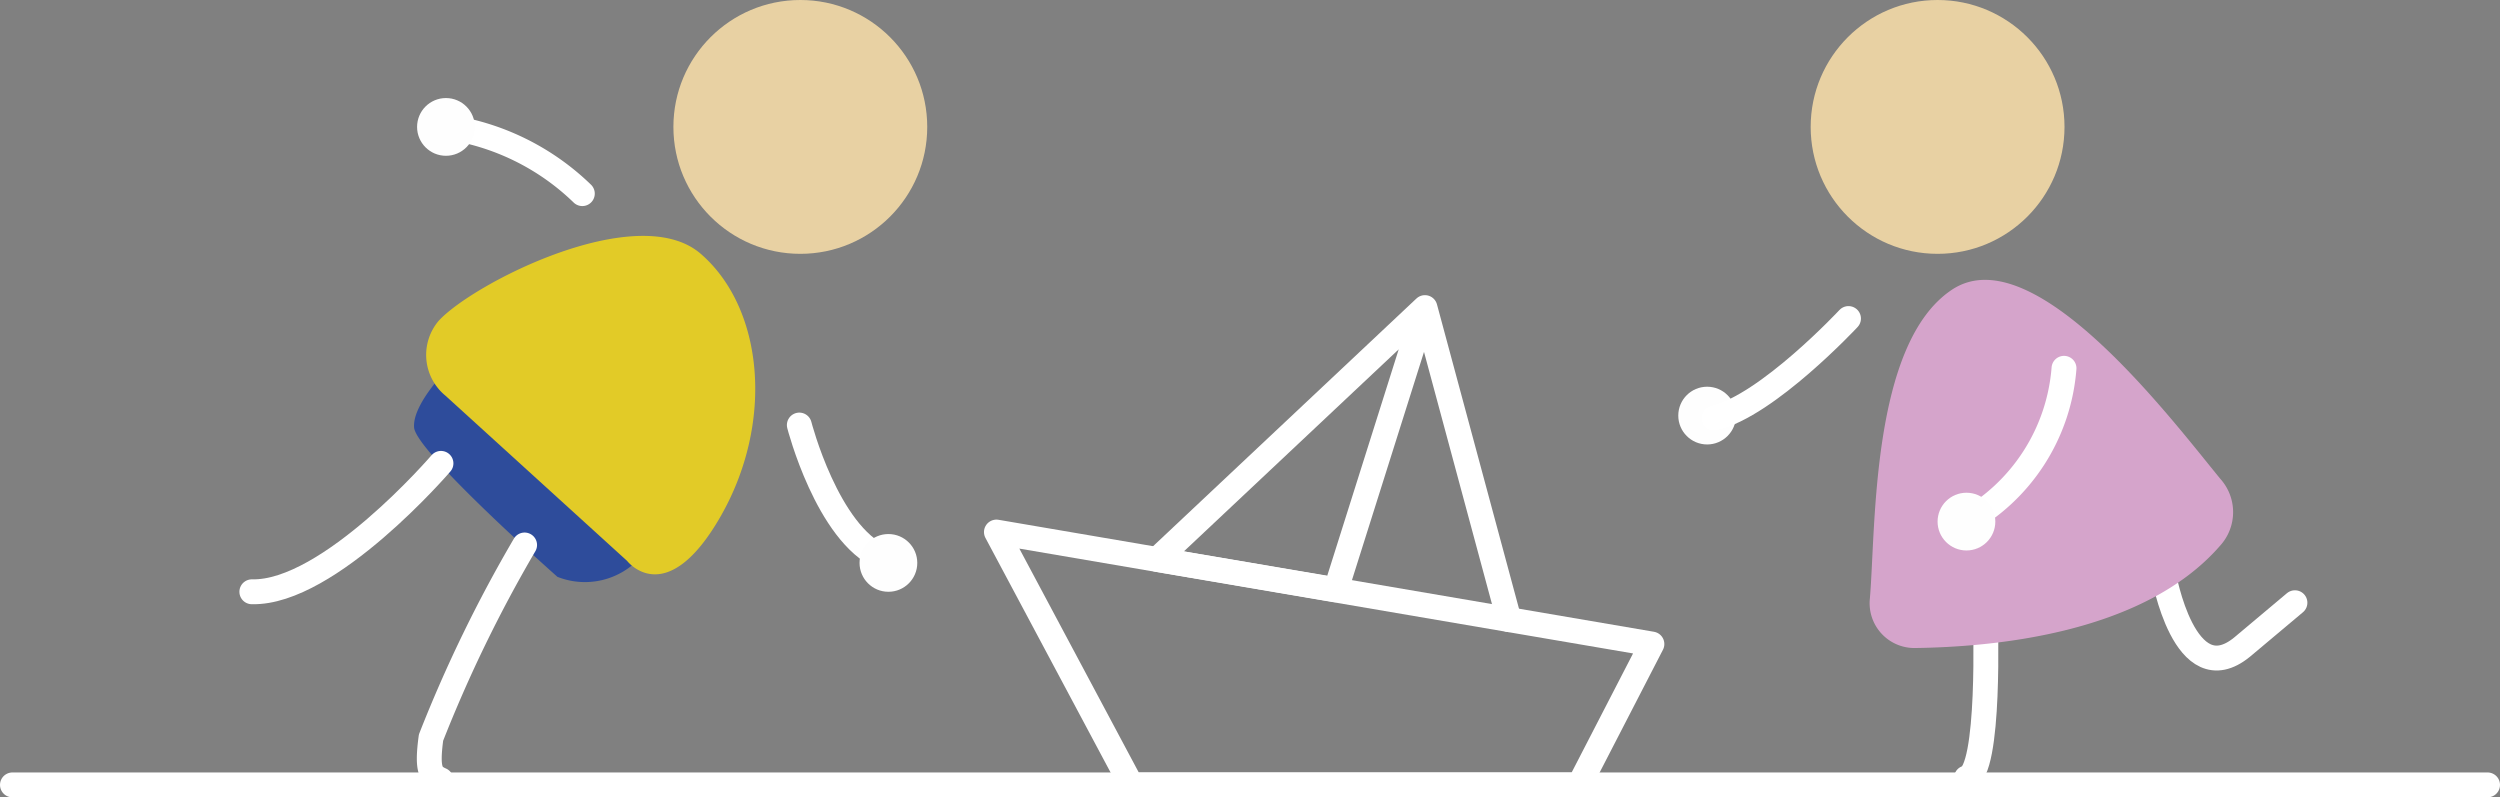 <svg id="Livello_1" data-name="Livello 1" xmlns="http://www.w3.org/2000/svg" viewBox="0 0 50.23 16.02"><rect x="0" y="0" width="50.23" height="16.02" fill="#808080" stroke="none"/><title>logo_materamabilis</title><path d="M57.41,27.14s.42,2.41,1.58,1.46l1.06-.89" transform="translate(-13.94 -15.6)" fill="none" stroke="#fff" stroke-linecap="round" stroke-linejoin="round" stroke-width="0.5"/><path d="M53.83,28s.11,3.14-.38,3.23" transform="translate(-13.94 -15.6)" fill="none" stroke="#fff" stroke-linecap="round" stroke-linejoin="round" stroke-width="0.5"/><path d="M23,22.94s-.78.76-.74,1.25,2.88,3,2.88,3A1.5,1.5,0,0,0,27,26.53C27.7,25.39,23,22.94,23,22.94Z" transform="translate(-13.94 -15.6)" fill="#2e4c9b"/><polygon points="22.73 15.77 20.02 10.69 33.19 12.94 31.73 15.77 22.73 15.77" fill="none" stroke="#fff" stroke-linecap="round" stroke-linejoin="round" stroke-width="0.5"/><polyline points="30.32 12.45 28.63 6.18 23.25 11.24 26.84 11.85 28.63 6.18" fill="none" stroke="#fff" stroke-linecap="round" stroke-linejoin="round" stroke-width="0.5"/><circle cx="16.08" cy="2.55" r="2.55" fill="#e8d1a3"/><circle cx="38.93" cy="2.55" r="2.55" fill="#e8d1a3"/><path d="M26.54,26.87l-3.65-3.32a1.06,1.06,0,0,1-.14-1.5c.68-.75,4-2.45,5.27-1.35s1.48,3.4.39,5.29S26.54,26.87,26.54,26.87Z" transform="translate(-13.94 -15.6)" fill="#e2cb27"/><path d="M25.64,19.49a4.91,4.91,0,0,0-2.75-1.34" transform="translate(-13.94 -15.6)" fill="none" stroke="#fff" stroke-linecap="round" stroke-linejoin="round" stroke-width="0.5"/><path d="M30,24.14s.56,2.18,1.66,2.66" transform="translate(-13.94 -15.6)" fill="none" stroke="#fff" stroke-linecap="round" stroke-linejoin="round" stroke-width="0.5"/><circle cx="8.96" cy="2.55" r="0.58" fill="#fefefe"/><circle cx="17.85" cy="11.31" r="0.58" fill="#fefefe"/><circle cx="34.3" cy="8.35" r="0.58" fill="#fefefe"/><path d="M23.26,23.89" transform="translate(-13.94 -15.6)" fill="#333"/><path d="M58.55,26.56a1,1,0,0,0,0-1.34c-1-1.22-3.76-4.88-5.39-3.8s-1.53,4.79-1.65,6.2a.9.9,0,0,0,.9,1C53.94,28.6,57,28.35,58.55,26.56Z" transform="translate(-13.94 -15.6)" fill="#d5a4cb"/><path d="M51.08,22s-1.63,1.75-2.7,2" transform="translate(-13.94 -15.6)" fill="#d5a4cb" stroke="#fff" stroke-linecap="round" stroke-linejoin="round" stroke-width="0.5"/><path d="M55.41,23a3.88,3.88,0,0,1-2,3.1" transform="translate(-13.94 -15.6)" fill="#d5a4cb" stroke="#fff" stroke-linecap="round" stroke-linejoin="round" stroke-width="0.5"/><circle cx="39.51" cy="10.48" r="0.58" fill="#fefefe"/><line x1="0.25" y1="15.77" x2="49.98" y2="15.77" fill="none" stroke="#fff" stroke-linecap="round" stroke-miterlimit="10" stroke-width="0.5"/><path d="M22.8,24.91S20.55,27.53,19,27.49" transform="translate(-13.94 -15.6)" fill="none" stroke="#fff" stroke-linecap="round" stroke-linejoin="round" stroke-width="0.5"/><path d="M24.48,26.55a27.64,27.64,0,0,0-1.88,3.87c-.09.67,0,.76.2.85" transform="translate(-13.94 -15.6)" fill="none" stroke="#fff" stroke-linecap="round" stroke-linejoin="round" stroke-width="0.5"/></svg>
